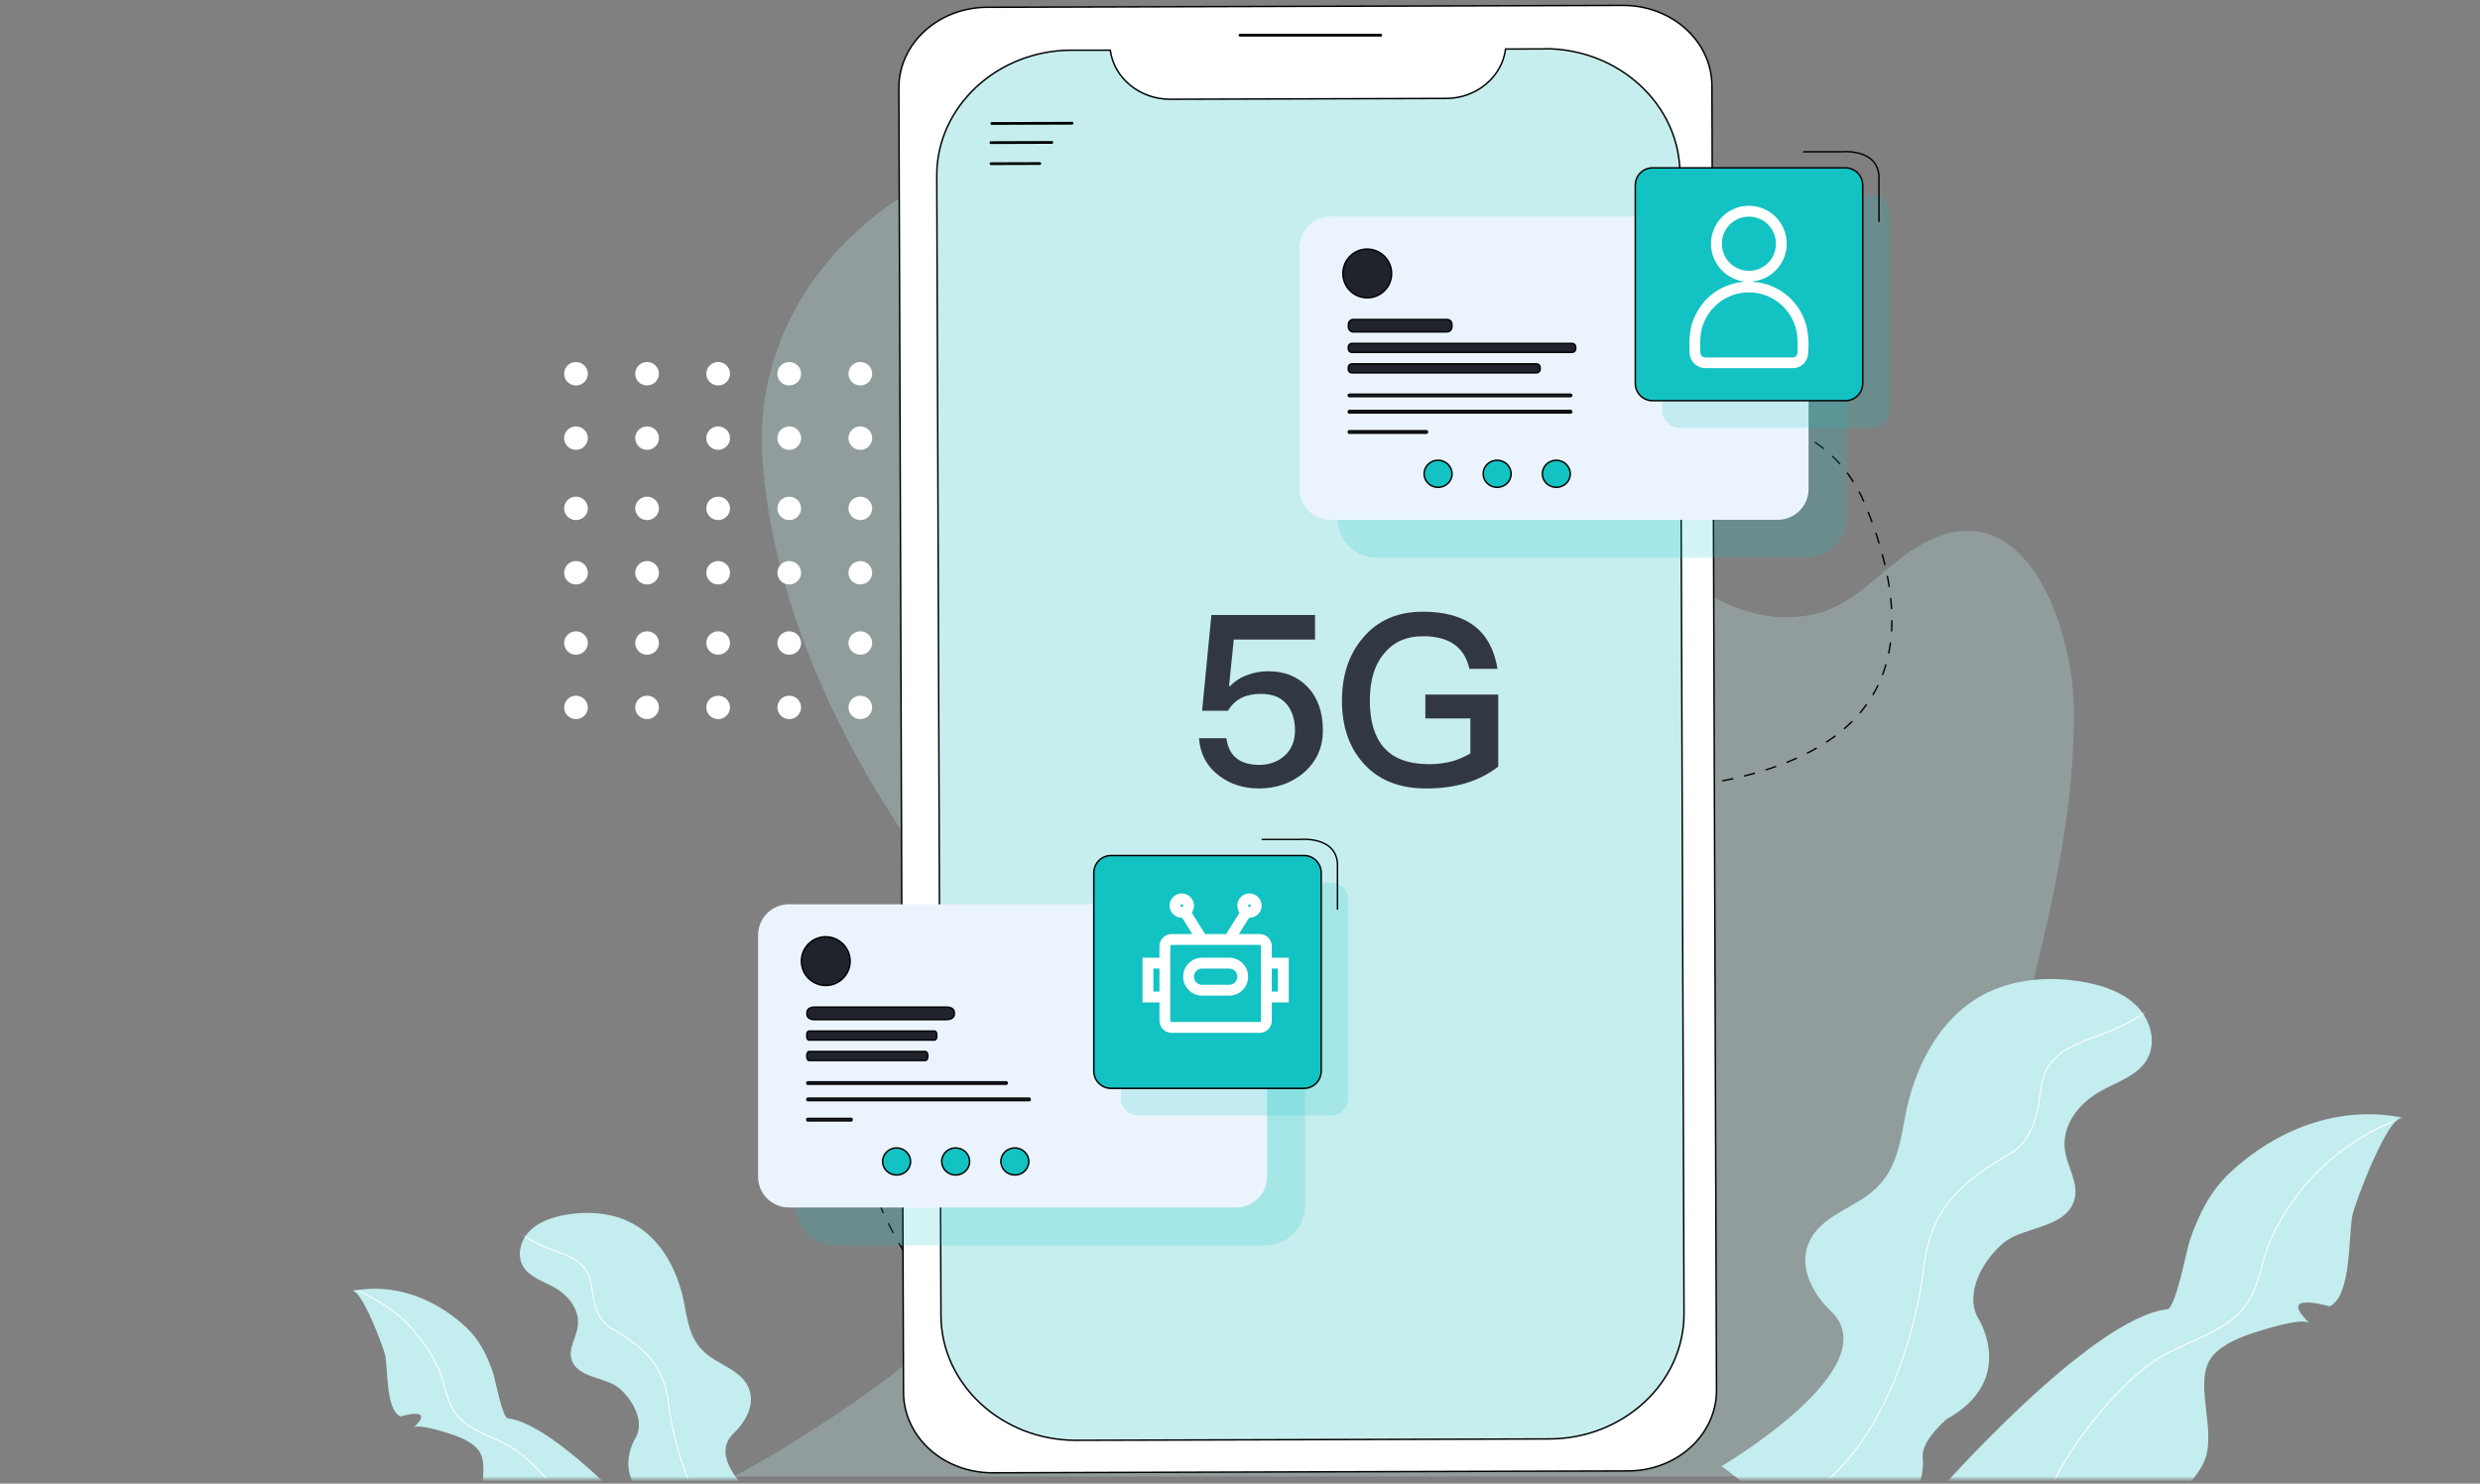 <?xml version="1.0" encoding="UTF-8"?>
<svg width="458px" height="274px" viewBox="0 0 458 274" version="1.1" xmlns="http://www.w3.org/2000/svg" xmlns:xlink="http://www.w3.org/1999/xlink">
    <rect x="0" y="0" width="458" height="274" fill="#808080" stroke="none"/>
    <title>编组 17</title>
    <defs>
        <rect id="path-1" x="0" y="0" width="458" height="124"></rect>
        <path d="M0,89.963 C0,89.963 31.07,71.721 20.211,61.359 C17.568,58.836 15.14,54.963 15.5,51.197 C16.072,45.461 21.387,43.48 25.68,40.816 C31.778,37.033 32.663,32.223 33.895,25.492 C35.553,16.487 40.05,7.424 48.17,2.994 C53.826,-0.101 60.671,-0.581 67.009,0.575 C70.566,1.225 74.174,2.452 76.715,5.015 C79.255,7.578 80.376,11.731 78.576,14.843 C76.779,17.955 72.867,19.043 69.76,20.84 C65.811,23.098 62.624,27.298 63.481,32.018 C64.007,34.937 65.942,37.772 65.194,40.64 C63.756,46.065 55.923,45.63 52.177,48.656 C48.432,51.682 44.577,58.136 47.557,62.941 C47.557,62.941 54.489,74.102 41.593,81.273 C41.593,81.273 36.755,85.26 37.157,88.449 C37.157,88.449 38.766,101.604 20.628,105.591 L0,89.963 L0,89.963 Z" id="path-3"></path>
        <path d="M0,70.012 C0,70.012 28.41,37.61 42.602,36.013 C44.156,35.837 46.148,25.001 46.776,23.217 C48.398,18.565 50.46,14.282 54.108,10.848 C62.671,2.796 74.296,-1.759 86.079,0.639 C83.356,0.075 77.414,16.048 76.852,18.363 C75.962,22.05 76.768,33.375 72.594,35.486 C72.594,35.486 62.522,32.506 68.877,38.598 C67.628,37.402 59.937,39.908 58.601,40.349 C56.032,41.189 53.045,42.363 51.179,44.391 C47.096,48.788 51.64,57.636 49.636,63.523 C46.88,71.603 27.731,82.687 19.76,84.216 L0,70.012 L0,70.012 Z" id="path-5"></path>
        <path d="M0,59.639 C0,59.639 20.724,47.546 13.481,40.677 C11.718,39.004 10.099,36.437 10.338,33.94 C10.72,30.138 14.265,28.824 17.129,27.058 C21.196,24.55 21.787,21.361 22.609,16.9 C23.714,10.93 26.714,4.922 32.13,1.985 C35.903,-0.067 40.469,-0.385 44.696,0.381 C47.069,0.812 49.475,1.625 51.17,3.324 C52.865,5.023 53.612,7.777 52.412,9.84 C51.213,11.903 48.603,12.624 46.531,13.816 C43.897,15.313 41.771,18.097 42.343,21.226 C42.693,23.161 43.984,25.04 43.485,26.942 C42.526,30.538 37.301,30.25 34.803,32.256 C32.305,34.262 29.734,38.54 31.721,41.726 C31.721,41.726 36.345,49.125 27.743,53.879 C27.743,53.879 24.516,56.522 24.784,58.636 C24.784,58.636 25.857,67.357 13.759,70 L0,59.639 L0,59.639 Z" id="path-7"></path>
        <path d="M0,46.555 C0,46.555 18.812,25.009 28.211,23.947 C29.239,23.83 30.559,16.625 30.974,15.438 C32.049,12.345 33.414,9.497 35.829,7.213 C41.5,1.86 49.198,-1.17 57,0.425 C55.197,0.05 51.262,10.671 50.89,12.211 C50.301,14.662 50.835,22.193 48.071,23.597 C48.071,23.597 41.401,21.615 45.609,25.666 C44.782,24.87 39.689,26.537 38.805,26.83 C37.103,27.389 35.125,28.17 33.89,29.518 C31.186,32.442 34.195,38.325 32.868,42.24 C31.043,47.613 18.363,54.983 13.085,56 L0,46.555 L0,46.555 Z" id="path-9"></path>
    </defs>
    <g id="行业应用" stroke="none" stroke-width="1" fill="none" fill-rule="evenodd">
        <g id="运营商-归因" transform="translate(-946, -1022)">
            <g id="编组-8" transform="translate(0, 680)">
                <g id="编组-16" transform="translate(360, 343)">
                    <g id="编组-17" transform="translate(586, 0)">
                        <g id="编组-15">
                            <path d="M135.549,271.673 C135.549,271.673 231.233,221.659 190.082,181.08 C164.389,155.742 142.949,118.172 140.782,83.247 C138.754,50.598 168.564,24.544 203.54,24.673 C230.356,24.762 251.281,37.643 268.348,55.633 C282.594,70.65 307.403,119.455 335.577,112.289 C341.644,110.749 345.968,106.011 350.772,102.278 C372.821,85.145 382.734,114.079 382.985,129.506 C383.272,147.179 379.314,165.001 375.012,182.141 C372.456,192.312 352.609,271.667 345.447,271.667 L135.549,271.673 Z" id="路径" fill="#C3EDEE" opacity="0.263"></path>
                            <path d="M108.561,68.02 C108.56,68.894 108.029,69.682 107.213,70.019 C106.323,70.384 105.296,70.131 104.683,69.396 C104.071,68.661 104.018,67.616 104.552,66.823 C105.087,66.031 106.083,65.677 107.006,65.953 C107.928,66.228 108.56,67.068 108.561,68.02 L108.561,68.02 Z M121.688,68.009 C121.688,68.661 121.394,69.279 120.885,69.692 C120.377,70.105 119.709,70.27 119.065,70.142 C118.194,69.969 117.515,69.29 117.349,68.424 C117.198,67.618 117.519,66.796 118.179,66.301 C118.838,65.805 119.722,65.721 120.464,66.082 C121.207,66.443 121.68,67.189 121.688,68.009 L121.688,68.009 Z M134.815,68.02 C134.815,68.894 134.283,69.682 133.467,70.019 C132.578,70.384 131.55,70.131 130.938,69.396 C130.326,68.661 130.272,67.616 130.807,66.823 C131.341,66.031 132.338,65.677 133.26,65.953 C134.183,66.228 134.814,67.068 134.815,68.02 L134.815,68.02 Z M147.942,68.021 C147.943,68.669 147.649,69.283 147.141,69.694 C146.634,70.105 145.966,70.27 145.322,70.142 C144.452,69.968 143.775,69.294 143.605,68.433 C143.44,67.573 143.814,66.699 144.554,66.216 C145.226,65.779 146.086,65.742 146.795,66.119 C147.503,66.496 147.944,67.226 147.942,68.021 L147.942,68.021 Z M161.07,68.019 C161.073,68.894 160.541,69.683 159.723,70.018 C158.834,70.384 157.806,70.132 157.193,69.397 C156.58,68.662 156.527,67.617 157.061,66.824 C157.595,66.031 158.591,65.677 159.514,65.952 C160.437,66.227 161.069,67.067 161.07,68.019 L161.07,68.019 Z M174.197,68.019 C174.2,68.894 173.667,69.685 172.848,70.019 C171.958,70.384 170.932,70.131 170.319,69.396 C169.707,68.66 169.654,67.616 170.189,66.823 C170.723,66.031 171.719,65.677 172.641,65.952 C173.564,66.228 174.196,67.067 174.197,68.019 L174.197,68.019 Z M108.561,79.894 C108.568,80.772 108.038,81.568 107.218,81.908 C106.399,82.248 105.452,82.065 104.823,81.444 C104.196,80.822 104.012,79.888 104.356,79.079 C104.7,78.27 105.504,77.746 106.393,77.752 C107.586,77.762 108.551,78.715 108.561,79.894 L108.561,79.894 Z M121.688,79.912 C121.688,80.789 121.153,81.579 120.334,81.913 C119.514,82.247 118.572,82.06 117.947,81.439 C117.25,80.744 117.112,79.675 117.608,78.83 C118.104,77.984 119.112,77.573 120.067,77.826 C121.022,78.08 121.686,78.935 121.688,79.912 L121.688,79.912 Z M134.815,79.911 C134.815,80.786 134.283,81.574 133.467,81.911 C132.577,82.276 131.55,82.023 130.938,81.288 C130.325,80.552 130.272,79.508 130.807,78.715 C131.341,77.923 132.337,77.569 133.26,77.845 C134.182,78.12 134.814,78.959 134.815,79.911 L134.815,79.911 Z M147.942,79.91 C147.944,80.683 147.528,81.397 146.852,81.785 C146.176,82.172 145.342,82.174 144.664,81.789 C143.987,81.404 143.568,80.691 143.567,79.919 C143.565,79.146 143.981,78.432 144.657,78.044 C145.333,77.656 146.167,77.655 146.845,78.04 C147.523,78.425 147.941,79.138 147.942,79.91 L147.942,79.91 Z M161.07,79.911 C161.073,80.786 160.541,81.576 159.723,81.911 C158.833,82.276 157.806,82.024 157.193,81.289 C156.58,80.554 156.527,79.509 157.061,78.716 C157.595,77.924 158.591,77.57 159.513,77.844 C160.436,78.119 161.068,78.958 161.07,79.911 L161.07,79.911 Z M174.197,79.911 C174.2,80.786 173.667,81.576 172.848,81.91 C172.243,82.16 171.557,82.127 170.979,81.823 C170.4,81.518 169.991,80.973 169.863,80.338 C169.691,79.48 170.058,78.604 170.794,78.118 C171.464,77.674 172.328,77.631 173.04,78.007 C173.752,78.382 174.197,79.114 174.197,79.911 L174.197,79.911 Z M108.561,92.865 C108.568,93.741 108.04,94.536 107.224,94.878 C106.62,95.132 105.932,95.103 105.351,94.801 C104.77,94.498 104.358,93.953 104.228,93.316 C104.038,92.384 104.487,91.438 105.334,90.986 C106.181,90.533 107.227,90.681 107.912,91.349 C108.322,91.75 108.555,92.295 108.561,92.865 L108.561,92.865 Z M121.688,92.867 C121.696,93.517 121.408,94.137 120.902,94.553 C120.397,94.968 119.728,95.136 119.084,95.008 C117.973,94.797 117.209,93.781 117.324,92.666 C117.439,91.552 118.395,90.709 119.526,90.726 C120.716,90.736 121.678,91.689 121.688,92.867 L121.688,92.867 Z M134.815,92.867 C134.822,93.743 134.295,94.536 133.48,94.878 C132.876,95.132 132.188,95.103 131.607,94.801 C131.027,94.498 130.615,93.954 130.485,93.318 C130.351,92.681 130.515,92.02 130.931,91.517 C131.347,91.014 131.971,90.723 132.628,90.726 C133.828,90.725 134.804,91.68 134.815,92.866 L134.815,92.867 Z M147.942,92.867 C147.948,93.517 147.658,94.135 147.153,94.55 C146.647,94.966 145.979,95.134 145.334,95.01 C144.204,94.791 143.44,93.745 143.584,92.616 C143.729,91.488 144.733,90.663 145.882,90.729 C147.031,90.795 147.931,91.73 147.942,92.867 Z M161.07,92.866 C161.08,93.743 160.552,94.538 159.735,94.879 C158.848,95.25 157.82,95.004 157.203,94.274 C156.585,93.543 156.524,92.499 157.052,91.703 C157.579,90.907 158.572,90.545 159.496,90.813 C160.421,91.08 161.059,91.913 161.07,92.865 L161.07,92.866 Z M174.197,92.866 C174.204,93.742 173.677,94.536 172.861,94.878 C172.256,95.132 171.568,95.103 170.988,94.801 C170.407,94.498 169.994,93.953 169.865,93.316 C169.7,92.511 170.011,91.684 170.667,91.18 C171.324,90.676 172.212,90.584 172.96,90.941 C173.709,91.298 174.188,92.043 174.197,92.864 L174.197,92.866 Z M108.561,104.776 C108.561,105.65 108.029,106.439 107.212,106.777 C106.322,107.142 105.295,106.889 104.683,106.153 C104.071,105.418 104.018,104.373 104.552,103.581 C105.087,102.789 106.083,102.435 107.005,102.71 C107.928,102.985 108.559,103.825 108.561,104.777 L108.561,104.776 Z M121.688,104.774 C121.688,105.652 121.154,106.443 120.333,106.778 C119.513,107.113 118.57,106.926 117.944,106.303 C117.25,105.609 117.112,104.54 117.608,103.695 C118.105,102.85 119.112,102.439 120.066,102.692 C121.02,102.944 121.685,103.798 121.688,104.776 L121.688,104.774 Z M134.815,104.776 C134.815,105.651 134.284,106.439 133.467,106.776 C132.578,107.142 131.55,106.889 130.938,106.154 C130.326,105.418 130.272,104.374 130.807,103.581 C131.341,102.788 132.338,102.435 133.26,102.71 C134.183,102.986 134.814,103.825 134.815,104.778 L134.815,104.776 Z M147.942,104.775 C147.945,105.969 146.968,106.94 145.76,106.942 C144.551,106.945 143.569,105.979 143.567,104.784 C143.564,103.59 144.542,102.62 145.75,102.618 C146.959,102.615 147.94,103.582 147.942,104.776 L147.942,104.775 Z M161.07,104.776 C161.073,105.651 160.541,106.441 159.723,106.776 C158.834,107.142 157.806,106.89 157.193,106.155 C156.58,105.42 156.527,104.375 157.061,103.582 C157.595,102.789 158.591,102.435 159.514,102.71 C160.437,102.985 161.069,103.825 161.07,104.777 L161.07,104.776 Z M174.197,104.773 C174.2,105.648 173.669,106.437 172.852,106.771 C171.813,107.206 170.611,106.786 170.079,105.802 C169.548,104.819 169.861,103.596 170.803,102.983 C171.471,102.54 172.333,102.497 173.043,102.872 C173.753,103.247 174.197,103.978 174.197,104.775 L174.197,104.773 Z M108.561,117.754 C108.558,118.628 108.026,119.415 107.21,119.751 C106.604,119.999 105.919,119.965 105.342,119.66 C104.764,119.355 104.355,118.81 104.227,118.175 C104.009,117.084 104.662,116.007 105.739,115.685 C106.815,115.362 107.964,115.898 108.395,116.925 C108.505,117.188 108.561,117.469 108.561,117.754 L108.561,117.754 Z M121.688,117.755 C121.689,118.631 121.153,119.421 120.333,119.753 C119.442,120.115 118.416,119.859 117.806,119.122 C117.196,118.385 117.146,117.34 117.683,116.549 C118.219,115.759 119.216,115.408 120.138,115.685 C121.059,115.963 121.689,116.803 121.688,117.755 L121.688,117.755 Z M134.815,117.754 C134.813,118.628 134.28,119.415 133.464,119.751 C132.859,119.999 132.174,119.965 131.596,119.66 C131.019,119.355 130.61,118.81 130.481,118.175 C130.263,117.084 130.917,116.007 131.993,115.685 C133.07,115.362 134.218,115.898 134.65,116.925 C134.759,117.188 134.815,117.469 134.815,117.754 L134.815,117.754 Z M147.942,117.755 C147.944,118.631 147.408,119.421 146.588,119.753 C145.697,120.115 144.671,119.859 144.061,119.122 C143.451,118.385 143.401,117.34 143.937,116.549 C144.474,115.759 145.471,115.408 146.392,115.685 C147.314,115.963 147.943,116.803 147.942,117.755 L147.942,117.755 Z M161.07,117.755 C161.068,118.628 160.536,119.416 159.72,119.751 C159.115,119.999 158.429,119.965 157.851,119.66 C157.274,119.355 156.865,118.811 156.736,118.177 C156.548,117.242 157.001,116.296 157.851,115.847 C158.701,115.397 159.749,115.551 160.431,116.225 C160.841,116.631 161.071,117.182 161.07,117.755 L161.07,117.755 Z M174.197,117.757 C174.198,118.63 173.665,119.418 172.847,119.752 C172.03,120.085 171.09,119.9 170.464,119.283 C169.836,118.667 169.648,117.736 169.99,116.929 C170.387,115.975 171.413,115.431 172.438,115.633 C173.463,115.834 174.2,116.724 174.197,117.757 L174.197,117.757 Z M108.561,129.647 C108.56,130.294 108.266,130.907 107.76,131.317 C107.254,131.727 106.589,131.892 105.947,131.767 C104.816,131.545 104.053,130.493 104.204,129.363 C104.354,128.233 105.366,127.413 106.517,127.488 C107.667,127.563 108.561,128.508 108.561,129.647 L108.561,129.647 Z M121.688,129.646 C121.687,130.523 121.151,131.312 120.332,131.645 C119.513,131.978 118.571,131.79 117.947,131.168 C117.321,130.546 117.139,129.61 117.487,128.803 C117.83,127.994 118.635,127.473 119.522,127.483 C120.723,127.491 121.692,128.458 121.688,129.646 L121.688,129.646 Z M134.815,129.647 C134.814,130.294 134.52,130.907 134.014,131.317 C133.508,131.727 132.843,131.892 132.201,131.767 C131.07,131.545 130.308,130.493 130.458,129.363 C130.609,128.233 131.621,127.413 132.771,127.488 C133.922,127.563 134.816,128.508 134.815,129.647 L134.815,129.647 Z M147.942,129.646 C147.941,130.522 147.405,131.312 146.585,131.645 C145.765,131.978 144.823,131.79 144.198,131.168 C143.737,130.706 143.51,130.064 143.579,129.419 C143.648,128.774 144.005,128.193 144.553,127.836 C145.425,127.274 146.576,127.394 147.311,128.122 C147.716,128.527 147.944,129.075 147.942,129.646 L147.942,129.646 Z M161.07,129.647 C161.069,130.294 160.776,130.907 160.27,131.317 C159.764,131.727 159.099,131.892 158.457,131.767 C157.326,131.545 156.563,130.494 156.713,129.364 C156.863,128.234 157.875,127.413 159.026,127.488 C160.176,127.563 161.071,128.508 161.07,129.647 Z M174.197,129.649 C174.199,130.523 173.666,131.311 172.847,131.644 C172.03,131.977 171.09,131.793 170.464,131.176 C169.836,130.559 169.648,129.629 169.989,128.822 C170.387,127.867 171.413,127.324 172.438,127.525 C173.463,127.727 174.2,128.617 174.197,129.649 L174.197,129.649 Z" id="形状" fill="#FFFFFF" fill-rule="nonzero"></path>
                            <path d="M293.489,145.431 C341.498,144.994 358.585,127.48 344.751,92.888 C324,41 211.245,127.515 178.5,82.077 C145.755,36.639 232.619,-16.088 256.619,41 C280.619,98.088 255.743,103.575 215,127.483 C174.257,151.392 117.312,205.423 202,265" id="路径" stroke="#000000" stroke-width="0.257" stroke-dasharray="2.06"></path>
                            <g id="编组-+-编组-14-+-Clipped蒙版" transform="translate(0, 148.156)">
                                <mask id="mask-2" fill="white">
                                    <use xlink:href="#path-1"></use>
                                </mask>
                                <g id="蒙版"></g>
                                <g id="编组" mask="url(#mask-2)">
                                    <g transform="translate(317.93, 31.652)" id="Clipped">
                                        <g>
                                            <mask id="mask-4" fill="white">
                                                <use xlink:href="#path-3"></use>
                                            </mask>
                                            <use id="路径" fill="#C3EDEE" xlink:href="#path-3"></use>
                                            <path d="M83.611,0.007 C81.02,4.986 76.664,7.542 71.622,9.649 C68.447,10.977 64.679,11.907 62.036,14.222 C58.222,17.542 59.347,21.659 57.884,26.078 C57.07,28.551 55.568,30.895 53.318,32.216 C44.182,37.564 38.668,42.26 37.332,53.321 C35.431,68.908 27.626,91.431 10.762,98.108" id="路径" stroke="#FFFFFF" stroke-width="0.193" mask="url(#mask-4)"></path>
                                        </g>
                                        <g transform="translate(39.724, 24.976)">
                                            <mask id="mask-6" fill="white">
                                                <use xlink:href="#path-5"></use>
                                            </mask>
                                            <use id="路径" fill="#C3EDEE" xlink:href="#path-5"></use>
                                            <path d="M86.101,0.639 C75.288,4.528 66.521,12.567 61.785,22.936 C59.691,27.61 59.629,33.037 55.825,36.757 C51.938,40.557 46.275,41.997 41.637,44.661 C33.114,49.517 20.943,65.303 19.154,74.585" id="路径" stroke="#FFFFFF" stroke-width="0.193" mask="url(#mask-6)"></path>
                                        </g>
                                    </g>
                                </g>
                                <g id="编组-14" mask="url(#mask-2)">
                                    <g transform="translate(122.5, 109.844) scale(-1, 1) translate(-122.5, -109.844) translate(96, 74.844)">
                                        <mask id="mask-8" fill="white">
                                            <use xlink:href="#path-7"></use>
                                        </mask>
                                        <use id="路径" stroke="none" fill="#C3EDEE" fill-rule="evenodd" xlink:href="#path-7"></use>
                                        <path d="M56,0 C54.292,3.299 51.422,4.993 48.1,6.389 C46.008,7.268 43.526,7.885 41.784,9.419 C39.271,11.618 40.012,14.346 39.049,17.274 C38.512,18.913 37.522,20.466 36.04,21.341 C30.02,24.884 26.387,27.996 25.507,35.325 C24.254,45.652 19.112,60.576 8,65" id="路径" stroke="#FFFFFF" stroke-width="0.193" fill="none" mask="url(#mask-8)"></path>
                                    </g>
                                </g>
                                <g id="Clipped" mask="url(#mask-2)">
                                    <g transform="translate(93.5, 116.844) scale(-1, 1) translate(-93.5, -116.844) translate(65, 88.844)">
                                        <mask id="mask-10" fill="white">
                                            <use xlink:href="#path-9"></use>
                                        </mask>
                                        <use id="路径" stroke="none" fill="#C3EDEE" fill-rule="evenodd" xlink:href="#path-9"></use>
                                        <path d="M57,0 C49.894,2.576 44.131,7.904 41.019,14.775 C39.642,17.872 39.601,21.468 37.102,23.933 C34.546,26.451 30.825,27.405 27.777,29.171 C22.175,32.388 14.175,42.849 13,49" id="路径" stroke="#FFFFFF" stroke-width="0.193" fill="none" mask="url(#mask-10)"></path>
                                    </g>
                                </g>
                            </g>
                            <g id="编组-22" transform="translate(166, 0)">
                                <path d="M134.737,270.655 L17.239,271 C12.913,271 8.761,269.446 5.691,266.675 C2.623,263.903 0.885,260.139 0.859,256.206 L0,15.245 C-0.01,7.054 7.263,0.395 16.274,0.345 L133.772,0 C142.778,0 150.096,6.607 150.153,14.794 L151,255.765 C151.003,263.948 143.739,270.599 134.737,270.655 Z" id="路径" stroke="#000000" stroke-width="0.272" fill="#FFFFFF"></path>
                                <line x1="63" y1="5.5" x2="89" y2="5.5" id="路径" stroke="#000000" stroke-width="0.511" stroke-linecap="round" stroke-linejoin="round"></line>
                                <path d="M119.252,8.033 L112.041,8.055 C111.423,13.155 106.725,17.165 101.078,17.179 L50.083,17.331 C44.424,17.331 39.714,13.366 39.043,8.269 L31.827,8.269 C18.125,8.31 6.955,18.742 7,31.455 L7.772,241.962 C7.818,254.673 19.066,265.04 32.764,265 L120.178,264.744 C133.875,264.703 145.045,254.271 145,241.558 L144.247,31.038 C144.199,18.325 132.955,7.96 119.252,8" id="路径" stroke="#000000" stroke-width="0.272" fill="#C7EEEF"></path>
                                <g id="5G-2" transform="translate(55.428, 111.968)" fill="#323843" fill-rule="nonzero">
                                    <g id="5G">
                                        <path d="M2.288,0.616 L0.572,18.304 L5.368,18.304 C5.984,17.204 6.82,16.412 7.92,15.884 C8.888,15.4 10.076,15.18 11.44,15.18 C13.464,15.18 15.048,15.752 16.104,16.984 C17.16,18.172 17.732,19.844 17.732,21.956 C17.732,23.892 17.072,25.432 15.84,26.576 C14.564,27.72 12.98,28.292 11.132,28.292 C9.416,28.292 8.052,27.896 7.084,27.192 C5.94,26.356 5.28,25.08 5.06,23.364 L0,23.364 C0.22,26.268 1.452,28.6 3.74,30.316 C5.764,31.856 8.228,32.648 11.088,32.648 C14.212,32.648 16.896,31.724 19.184,29.876 C21.648,27.808 22.88,25.168 22.88,21.912 C22.88,18.524 21.912,15.84 20.064,13.904 C18.216,11.968 15.796,11 12.848,11 C11.44,11 10.164,11.22 9.02,11.66 C7.744,12.1 6.644,12.804 5.676,13.772 L5.544,13.772 L6.424,5.148 L21.428,5.148 L21.428,0.616 L2.288,0.616 Z" id="路径"></path>
                                        <path d="M41.36,0 C36.696,0 33,1.584 30.272,4.84 C27.676,7.876 26.4,11.748 26.4,16.456 C26.4,21.12 27.676,24.948 30.272,27.896 C33.044,31.064 36.916,32.648 41.932,32.648 C44.748,32.648 47.256,32.296 49.544,31.592 C51.7,30.888 53.592,29.92 55.264,28.6 L55.264,15.312 L41.8,15.312 L41.8,19.712 L50.116,19.712 L50.116,26.18 C49.06,26.796 47.96,27.28 46.728,27.632 C45.408,27.984 44,28.16 42.504,28.16 C38.676,28.16 35.86,27.104 34.056,24.992 C32.384,23.012 31.548,20.152 31.548,16.456 C31.548,12.584 32.472,9.636 34.364,7.524 C36.08,5.5 38.412,4.532 41.36,4.532 C43.736,4.532 45.672,5.016 47.124,6.028 C48.532,7.04 49.5,8.536 49.94,10.56 L55.132,10.56 C54.56,7.04 53.152,4.444 50.908,2.684 C48.576,0.88 45.408,0 41.36,0 Z" id="路径"></path>
                                    </g>
                                </g>
                                <path d="M17.161,21.806 L32,21.759 M17,25.341 L28.249,25.305 M17.013,29.231 L26.024,29.203" id="形状" stroke="#000000" stroke-width="0.511" stroke-linecap="round" stroke-linejoin="round"></path>
                            </g>
                        </g>
                        <g id="编组-23" transform="translate(240, 27)">
                            <path d="M95.364,19 L14.251,19 C12.312,19.014 10.458,19.795 9.097,21.173 C7.737,22.551 6.983,24.411 7,26.344 L7,67.658 C6.981,69.591 7.736,71.451 9.098,72.828 C10.459,74.204 12.312,74.986 14.251,75 L93.747,75 C95.686,74.986 97.54,74.204 98.901,72.827 C100.261,71.45 101.016,69.59 101,67.658 L101,24.65 C101.007,23.155 100.417,21.719 99.359,20.659 C98.302,19.598 96.864,19.002 95.364,19 L95.364,19 Z" id="路径" fill="#13C2C2" opacity="0.185"></path>
                            <path d="M88.33,68 L5.666,68 C4.152,67.992 2.702,67.383 1.639,66.308 C0.576,65.232 -0.014,63.779 0,62.269 L0,17.731 C-0.009,16.222 0.581,14.771 1.642,13.696 C2.705,12.621 4.152,12.011 5.666,12 L88.33,12 C89.844,12.01 91.292,12.619 92.356,13.694 C93.419,14.769 94.011,16.221 94,17.731 L94,62.269 C94.004,63.017 93.862,63.758 93.581,64.452 C92.709,66.583 90.638,67.982 88.33,68 L88.33,68 Z" id="路径" fill="#EBF4FD" fill-rule="nonzero"></path>
                            <path d="M17,22.562 C16.966,25.039 14.936,27.022 12.459,27 C9.983,26.977 7.989,24.958 8,22.481 C8.011,20.004 10.021,18.001 12.498,18 C14.332,18.009 15.979,19.124 16.668,20.823 C16.891,21.377 17.005,21.966 17,22.562 L17,22.562 Z" id="路径" stroke="#000000" stroke-width="0.272" fill="#20232B"></path>
                            <path d="M28.16,59.534 C28.151,60.281 27.797,60.984 27.196,61.451 C26.595,61.918 25.809,62.1 25.055,61.947 C24.037,61.74 23.246,60.964 23.046,59.975 C22.901,59.243 23.101,58.486 23.591,57.911 C24.08,57.336 24.809,57.002 25.579,57 C27.014,57.01 28.169,58.144 28.16,59.534 L28.16,59.534 Z M39.073,59.534 C39.058,60.542 38.42,61.443 37.454,61.82 C36.739,62.097 35.933,62.05 35.257,61.693 C34.581,61.336 34.105,60.705 33.958,59.972 C33.813,59.24 34.014,58.482 34.505,57.907 C34.996,57.332 35.726,57 36.497,57 C37.93,57.012 39.083,58.146 39.073,59.534 L39.073,59.534 Z M50,59.534 C49.985,60.542 49.348,61.443 48.382,61.82 C47.416,62.194 46.312,61.971 45.581,61.254 C44.849,60.536 44.636,59.463 45.04,58.533 C45.443,57.604 46.383,56.999 47.424,57 C48.856,57.014 50.007,58.147 50,59.534 L50,59.534 Z" id="形状" stroke="#000000" stroke-width="0.272" fill="#13C2C2"></path>
                            <path d="M27.226,33.298 L9.915,33.298 C9.419,33.292 9.021,32.881 9.022,32.377 L9.022,31.919 C9.021,31.416 9.42,31.006 9.915,31 L27.245,31 C27.74,31.007 28.139,31.416 28.139,31.919 L28.139,32.362 C28.138,32.866 27.74,33.275 27.245,33.283 M43.783,40.854 L9.65,40.854 C9.564,40.854 9.479,40.836 9.401,40.802 C9.16,40.695 9.003,40.454 9.001,40.186 L9.001,39.866 C9,39.779 9.016,39.693 9.049,39.613 C9.082,39.532 9.129,39.459 9.189,39.396 C9.312,39.272 9.477,39.201 9.65,39.198 L43.783,39.198 C44.143,39.202 44.431,39.501 44.429,39.866 L44.429,40.186 C44.431,40.362 44.364,40.531 44.243,40.657 C44.122,40.782 43.956,40.853 43.783,40.854 L43.783,40.854 Z M50.35,37.078 L9.65,37.078 C9.29,37.075 9,36.777 9.001,36.411 L9.001,36.09 C8.998,35.914 9.066,35.744 9.189,35.62 C9.311,35.495 9.476,35.424 9.65,35.422 L50.35,35.422 C50.523,35.425 50.689,35.496 50.811,35.62 C50.933,35.745 51.001,35.914 51,36.09 L51,36.411 C51,36.586 50.932,36.755 50.811,36.881 C50.689,37.005 50.523,37.076 50.35,37.078 L50.35,37.078 Z M50.082,45.242 L9.175,45.242 C9.079,45.242 9,45.162 9,45.064 L9,44.977 C9,44.931 9.019,44.886 9.052,44.851 C9.085,44.819 9.129,44.8 9.175,44.8 L50.082,44.8 C50.128,44.801 50.171,44.82 50.203,44.853 C50.235,44.886 50.253,44.931 50.253,44.977 L50.253,45.064 C50.252,45.16 50.177,45.239 50.082,45.242 L50.082,45.242 Z M50.082,48.26 L9.175,48.26 C9.078,48.257 9.001,48.176 9,48.078 L9,47.991 C9,47.944 9.019,47.898 9.052,47.865 C9.085,47.832 9.129,47.813 9.175,47.813 L50.082,47.813 C50.177,47.816 50.252,47.894 50.253,47.991 L50.253,48.078 C50.254,48.125 50.236,48.171 50.204,48.205 C50.188,48.222 50.169,48.235 50.148,48.244 C50.127,48.254 50.105,48.259 50.082,48.26 L50.082,48.26 Z M23.446,52 L9.175,52 C9.079,52 9,51.92 9,51.822 L9,51.735 C9,51.687 9.019,51.642 9.052,51.608 C9.084,51.574 9.129,51.555 9.175,51.554 L23.446,51.554 C23.491,51.554 23.535,51.575 23.569,51.608 C23.602,51.642 23.62,51.688 23.619,51.735 L23.619,51.822 C23.62,51.869 23.601,51.915 23.568,51.948 C23.536,51.981 23.492,52 23.446,52 L23.446,52 Z" id="形状" stroke="#000000" stroke-width="0.272" fill="#20232B"></path>
                            <path d="M105.856,51 L70.142,51 C68.396,50.98 66.993,49.542 67,47.779 L67,11.218 C66.993,9.456 68.397,8.018 70.142,8 L105.856,8 C107.602,8.019 109.006,9.457 109,11.22 L109,47.779 C109.007,49.543 107.603,50.981 105.856,51 L105.856,51 Z" id="路径" fill="#13C2C2" opacity="0.185"></path>
                            <path d="M100.857,46 L65.143,46 C63.396,45.985 61.99,44.545 62,42.78 L62,6.22 C61.993,4.456 63.397,3.018 65.143,3 L100.857,3 C102.603,3.019 104.007,4.457 104,6.221 L104,42.78 C104.008,44.544 102.603,45.983 100.857,46 L100.857,46 Z" id="路径" stroke="#000000" stroke-width="0.272" fill="#13C2C2"></path>
                            <path d="M93,0.03 L100.086,0.03 C100.086,0.03 106.653,-0.651 107,4.465 L107,13" id="路径" stroke="#000000" stroke-width="0.264"></path>
                            <path d="M82.214,24.008 C80.018,23.756 78.069,22.482 76.953,20.569 C76.054,19.07 75.76,17.283 76.131,15.574 C76.53,13.661 77.708,12.002 79.381,10.998 C81.053,9.993 83.068,9.733 84.94,10.282 C88.145,11.22 90.24,14.3 89.94,17.632 C89.639,20.965 87.027,23.618 83.705,23.965 C83.717,23.993 83.736,24.017 83.761,24.033 C83.786,24.048 83.816,24.057 83.845,24.055 C88.681,24.4 92.705,27.911 93.711,32.664 C94.023,34.271 94.083,35.916 93.889,37.541 C93.708,38.917 92.557,39.958 91.172,39.996 L75.11,39.996 C73.706,40.066 72.449,39.131 72.109,37.764 C72.066,37.624 72.039,37.48 72.027,37.335 C71.974,35.138 71.91,32.936 72.804,30.854 C74.388,27.187 77.136,24.959 81.05,24.167 C81.427,24.105 81.814,24.055 82.214,24.008 L82.214,24.008 Z M82.991,38.013 L90.912,38.013 C91.203,38.048 91.494,37.945 91.699,37.736 C91.905,37.527 92.003,37.234 91.964,36.943 L91.964,35.067 C91.968,34.119 91.827,33.175 91.544,32.27 C90.612,29.34 88.252,27.089 85.286,26.299 C82.32,25.51 79.157,26.291 76.896,28.371 C75.408,29.742 74.424,31.576 74.104,33.576 C73.991,34.666 73.954,35.76 73.996,36.853 C73.996,37.667 74.334,38.021 75.161,38.021 L82.991,38.013 L82.991,38.013 Z M87.98,17.005 C87.977,14.243 85.741,12.006 82.984,12.007 C80.227,12.008 77.992,14.247 77.991,17.009 C77.99,19.772 80.223,22.013 82.98,22.016 C85.011,22.034 86.847,20.806 87.609,18.919 C87.857,18.306 87.979,17.651 87.968,16.989 L87.98,17.005 L87.98,17.005 Z" id="形状" fill="#FFFFFF" fill-rule="nonzero"></path>
                        </g>
                        <g id="编组-23备份" transform="translate(140, 154)">
                            <path d="M95.364,19 L14.251,19 C12.312,19.014 10.458,19.795 9.097,21.173 C7.737,22.551 6.983,24.411 7,26.344 L7,67.658 C6.981,69.591 7.736,71.451 9.098,72.828 C10.459,74.204 12.312,74.986 14.251,75 L93.747,75 C95.686,74.986 97.54,74.204 98.901,72.827 C100.261,71.45 101.016,69.59 101,67.658 L101,24.65 C101.007,23.155 100.417,21.719 99.359,20.659 C98.302,19.598 96.864,19.002 95.364,19 L95.364,19 Z" id="路径" fill="#13C2C2" opacity="0.185"></path>
                            <path d="M88.33,68 L5.666,68 C4.152,67.992 2.702,67.383 1.639,66.308 C0.576,65.232 -0.014,63.779 0,62.269 L0,17.731 C-0.009,16.222 0.581,14.771 1.642,13.696 C2.705,12.621 4.152,12.011 5.666,12 L88.33,12 C89.844,12.01 91.292,12.619 92.356,13.694 C93.419,14.769 94.011,16.221 94,17.731 L94,62.269 C94.004,63.017 93.862,63.758 93.581,64.452 C92.709,66.583 90.638,67.982 88.33,68 L88.33,68 Z" id="路径" fill="#EBF4FD" fill-rule="nonzero"></path>
                            <path d="M17,22.562 C16.966,25.039 14.936,27.022 12.459,27 C9.983,26.977 7.989,24.958 8,22.481 C8.011,20.004 10.021,18.001 12.498,18 C14.332,18.009 15.979,19.124 16.668,20.823 C16.891,21.377 17.005,21.966 17,22.562 L17,22.562 Z" id="路径" stroke="#000000" stroke-width="0.272" fill="#20232B"></path>
                            <path d="M28.16,59.534 C28.151,60.281 27.797,60.984 27.196,61.451 C26.595,61.918 25.809,62.1 25.055,61.947 C24.037,61.74 23.246,60.964 23.046,59.975 C22.901,59.243 23.101,58.486 23.591,57.911 C24.08,57.336 24.809,57.002 25.579,57 C27.014,57.01 28.169,58.144 28.16,59.534 L28.16,59.534 Z M39.073,59.534 C39.058,60.542 38.42,61.443 37.454,61.82 C36.739,62.097 35.933,62.05 35.257,61.693 C34.581,61.336 34.105,60.705 33.958,59.972 C33.813,59.24 34.014,58.482 34.505,57.907 C34.996,57.332 35.726,57 36.497,57 C37.93,57.012 39.083,58.146 39.073,59.534 L39.073,59.534 Z M50,59.534 C49.985,60.542 49.348,61.443 48.382,61.82 C47.416,62.194 46.312,61.971 45.581,61.254 C44.849,60.536 44.636,59.463 45.04,58.533 C45.443,57.604 46.383,56.999 47.424,57 C48.856,57.014 50.007,58.147 50,59.534 L50,59.534 Z" id="形状" stroke="#000000" stroke-width="0.272" fill="#13C2C2"></path>
                            <path d="M34.937,33.298 L10.302,33.298 C9.597,33.292 9.03,32.881 9.031,32.377 L9.031,31.919 C9.03,31.416 9.597,31.006 10.302,31 L34.964,31 C35.669,31.007 36.236,31.416 36.237,31.919 L36.237,32.362 C36.235,32.866 35.669,33.275 34.964,33.283 M9.41,40.854 C9.356,40.854 9.302,40.836 9.253,40.802 C9.101,40.695 9.002,40.454 9.001,40.186 L9.001,39.866 C9,39.779 9.01,39.693 9.031,39.613 C9.051,39.532 9.081,39.459 9.119,39.396 C9.196,39.272 9.301,39.201 9.41,39.198 L30.922,39.198 C31.149,39.202 31.331,39.501 31.329,39.866 L31.329,40.186 C31.331,40.362 31.289,40.531 31.212,40.657 C31.136,40.782 31.031,40.853 30.922,40.854 L9.41,40.854 Z M32.629,37.078 L9.371,37.078 C9.166,37.075 9,36.777 9.001,36.411 L9.001,36.09 C8.999,35.914 9.037,35.744 9.108,35.62 C9.177,35.495 9.272,35.424 9.371,35.422 L32.629,35.422 C32.728,35.425 32.822,35.496 32.892,35.62 C32.962,35.745 33.001,35.914 33,36.09 L33,36.411 C33,36.586 32.961,36.755 32.892,36.881 C32.822,37.005 32.728,37.076 32.629,37.078 L32.629,37.078 Z M45.847,45.242 L9.157,45.242 C9.07,45.242 9,45.162 9,45.064 L9,44.977 C9,44.931 9.017,44.886 9.046,44.851 C9.076,44.819 9.116,44.8 9.157,44.8 L45.847,44.8 C45.888,44.801 45.927,44.82 45.956,44.853 C45.984,44.886 46,44.931 46,44.977 L46,45.064 C45.999,45.16 45.932,45.239 45.847,45.242 L45.847,45.242 Z M50.082,48.26 L9.175,48.26 C9.078,48.257 9.001,48.176 9,48.078 L9,47.991 C9,47.944 9.019,47.898 9.052,47.865 C9.085,47.832 9.129,47.813 9.175,47.813 L50.082,47.813 C50.177,47.816 50.252,47.894 50.253,47.991 L50.253,48.078 C50.254,48.125 50.236,48.171 50.204,48.205 C50.188,48.222 50.169,48.235 50.148,48.244 C50.127,48.254 50.105,48.259 50.082,48.26 L50.082,48.26 Z M17.255,52 L9.1,52 C9.045,52 9,51.92 9,51.822 L9,51.735 C9,51.687 9.011,51.642 9.029,51.608 C9.048,51.574 9.074,51.555 9.1,51.554 L17.255,51.554 C17.281,51.554 17.306,51.575 17.325,51.608 C17.344,51.642 17.354,51.688 17.354,51.735 L17.354,51.822 C17.354,51.869 17.344,51.915 17.324,51.948 C17.306,51.981 17.281,52 17.255,52 L17.255,52 Z" id="形状" stroke="#000000" stroke-width="0.272" fill="#20232B"></path>
                            <path d="M105.856,51 L70.142,51 C68.396,50.98 66.993,49.542 67,47.779 L67,11.218 C66.993,9.456 68.397,8.018 70.142,8 L105.856,8 C107.602,8.019 109.006,9.457 109,11.22 L109,47.779 C109.007,49.543 107.603,50.981 105.856,51 L105.856,51 Z" id="路径" fill="#13C2C2" opacity="0.185"></path>
                            <path d="M100.857,46 L65.143,46 C63.396,45.985 61.99,44.545 62,42.78 L62,6.22 C61.993,4.456 63.397,3.018 65.143,3 L100.857,3 C102.603,3.019 104.007,4.457 104,6.221 L104,42.78 C104.008,44.544 102.603,45.983 100.857,46 L100.857,46 Z" id="路径" stroke="#000000" stroke-width="0.272" fill="#13C2C2"></path>
                            <g id="编组" transform="translate(72, 11)" fill="#FFFFFF" fill-rule="nonzero">
                                <path d="M20.625,6.5 L4.375,6.5 C3.132,6.5 2.125,7.507 2.125,8.75 L2.125,22.5 C2.125,23.743 3.132,24.75 4.375,24.75 L20.625,24.75 C21.868,24.75 22.875,23.743 22.875,22.5 L22.875,8.75 C22.875,7.507 21.868,6.5 20.625,6.5 Z M20.625,8.5 C20.763,8.5 20.875,8.612 20.875,8.75 L20.875,22.5 C20.875,22.638 20.763,22.75 20.625,22.75 L4.375,22.75 C4.237,22.75 4.125,22.638 4.125,22.5 L4.125,8.75 C4.125,8.612 4.237,8.5 4.375,8.5 L20.625,8.5 Z" id="矩形"></path>
                                <polygon id="路径" points="17.277 1.97 18.973 3.03 15.848 8.03 14.152 6.97"></polygon>
                                <polygon id="路径" points="7.723 1.97 10.848 6.97 9.152 8.03 6.027 3.03"></polygon>
                                <path d="M18.75,-1 C17.507,-1 16.5,0.007 16.5,1.25 C16.5,2.493 17.507,3.5 18.75,3.5 C19.993,3.5 21,2.493 21,1.25 C21,0.007 19.993,-1 18.75,-1 Z M18.75,1 C18.888,1 19,1.112 19,1.25 C19,1.388 18.888,1.5 18.75,1.5 C18.612,1.5 18.5,1.388 18.5,1.25 C18.5,1.112 18.612,1 18.75,1 Z" id="椭圆形"></path>
                                <path d="M6.25,-1 C5.007,-1 4,0.007 4,1.25 C4,2.493 5.007,3.5 6.25,3.5 C7.493,3.5 8.5,2.493 8.5,1.25 C8.5,0.007 7.493,-1 6.25,-1 Z M6.25,1 C6.388,1 6.5,1.112 6.5,1.25 C6.5,1.388 6.388,1.5 6.25,1.5 C6.112,1.5 6,1.388 6,1.25 C6,1.112 6.112,1 6.25,1 Z" id="椭圆形"></path>
                                <path d="M15,10.875 L10,10.875 C8.067,10.875 6.5,12.442 6.5,14.375 C6.5,16.308 8.067,17.875 10,17.875 L15,17.875 C16.933,17.875 18.5,16.308 18.5,14.375 C18.5,12.442 16.933,10.875 15,10.875 Z M15,12.875 C15.828,12.875 16.5,13.547 16.5,14.375 C16.5,15.203 15.828,15.875 15,15.875 L10,15.875 C9.172,15.875 8.5,15.203 8.5,14.375 C8.5,13.547 9.172,12.875 10,12.875 L15,12.875 Z" id="矩形"></path>
                                <polygon id="路径" points="3.125 10.875 3.125 12.875 1 12.875 1 17.125 3.125 17.125 3.125 19.125 -1 19.125 -1 10.875"></polygon>
                                <polygon id="路径" points="26 10.875 26 19.125 21.875 19.125 21.875 17.125 24 17.125 24 12.875 21.875 12.875 21.875 10.875"></polygon>
                            </g>
                            <path d="M93,0.03 L100.086,0.03 C100.086,0.03 106.653,-0.651 107,4.465 L107,13" id="路径" stroke="#000000" stroke-width="0.264"></path>
                        </g>
                    </g>
                </g>
            </g>
        </g>
    </g>
</svg>